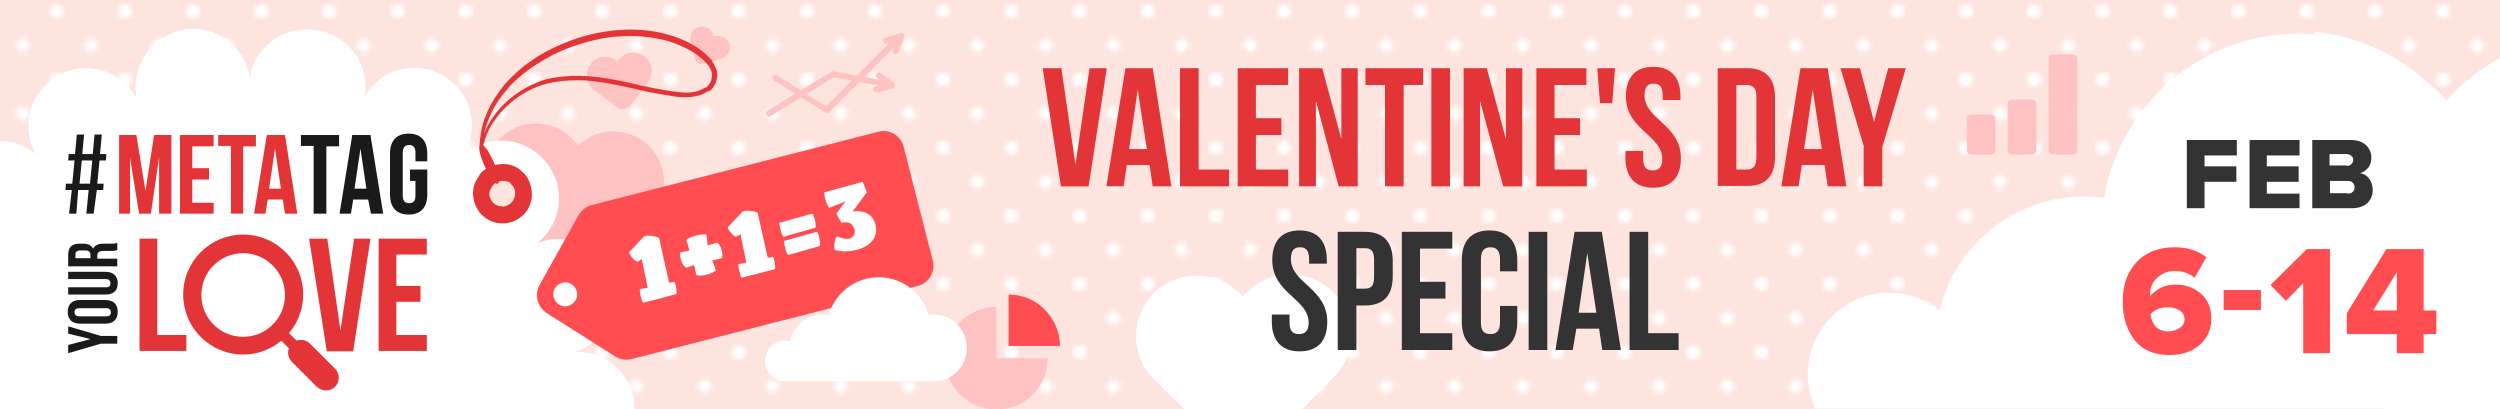 <?xml version="1.0" encoding="utf-8"?>
<!-- Generator: Adobe Illustrator 24.1.2, SVG Export Plug-In . SVG Version: 6.00 Build 0)  -->
<svg version="1.1" id="Layer_1" xmlns="http://www.w3.org/2000/svg" xmlns:xlink="http://www.w3.org/1999/xlink" x="0px" y="0px"
	 width="550px" height="90px" viewBox="0 0 550 90" style="enable-background:new 0 0 550 90;" xml:space="preserve">
<style type="text/css">
	.st0{fill:none;}
	.st1{fill:#FFFFFF;}
	.st2{fill:#FDE4DF;}
	.st3{fill:url(#SVGID_1_);}
	.st4{fill:#FFC2C2;}
	.st5{fill:#FF4D52;}
	.st6{fill:#E33538;}
	.st7{fill:#1A1A1A;}
	.st8{fill:#333333;}
</style>
<pattern  width="15" height="15" patternUnits="userSpaceOnUse" id="New_Pattern_1" viewBox="0 -15 15 15" style="overflow:visible;">
	<g>
		<rect y="-15" class="st0" width="15" height="15"/>
		<circle class="st1" cx="7.5" cy="-7.5" r="1.5"/>
		<path class="st1" d="M0-13.5c0.8,0,1.5-0.7,1.5-1.5H0V-13.5z"/>
		<path class="st1" d="M13.5-15c0,0.8,0.7,1.5,1.5,1.5V-15H13.5z"/>
		<path class="st1" d="M15-1.5c-0.8,0-1.5,0.7-1.5,1.5H15V-1.5z"/>
		<path class="st1" d="M1.5,0c0-0.8-0.7-1.5-1.5-1.5V0H1.5z"/>
	</g>
</pattern>
<rect class="st2" width="550" height="90"/>
<pattern  id="SVGID_1_" xlink:href="#New_Pattern_1" patternTransform="matrix(1 0 0 1 -9.999 10)">
</pattern>
<rect class="st3" width="550" height="90"/>
<g>
	<path class="st4" d="M219.2,67.5c-6.2,0-11.3,5-11.3,11.3c0,6.2,5,11.3,11.3,11.3s11.3-5,11.3-11.3h-11.3V67.5z"/>
	<path class="st5" d="M221.9,64.8v11.3h11.3C233.1,69.8,228.1,64.8,221.9,64.8z"/>
</g>
<path id="XMLID_1_" class="st1" d="M293.2,64.2L293.2,64.2c-0.1-0.1-0.2-0.2-0.4-0.4c-5.3-4.8-13.5-4.6-18.6,0.6l-0.8,0.8l-0.8-0.8
	c-5.3-5.1-13.8-5-18.9,0.2l0,0c-5.1,5.3-5,13.8,0.2,18.9l14.5,14.2c3,2.9,7.8,2.9,10.7-0.1l14.2-14.5
	C298.6,77.9,298.5,69.4,293.2,64.2z"/>
<path id="XMLID_8_" class="st4" d="M143.6,33L143.6,33c-0.1-0.1-0.2-0.2-0.3-0.3c-3.9-4.5-10.8-5.1-15.4-1.3l-0.7,0.6l-0.6-0.7
	c-3.9-4.8-10.9-5.5-15.7-1.7l0,0c-4.8,3.9-5.5,10.9-1.7,15.7l10.6,13.2c2.2,2.7,6.2,3.1,8.9,1L142,48.7
	C146.7,44.8,147.5,37.8,143.6,33z"/>
<path id="XMLID_7_" class="st4" d="M141.8,12.4L141.8,12.4c0,0-0.1-0.1-0.1-0.1c-1.8-1.2-4.3-0.9-5.6,0.9l-0.2,0.3l-0.3-0.2
	c-1.8-1.3-4.3-1-5.7,0.8l0,0c-1.3,1.8-1,4.3,0.8,5.7l4.9,3.7c1,0.8,2.5,0.6,3.2-0.4l3.7-4.9C143.9,16.3,143.6,13.8,141.8,12.4z"/>
<path id="XMLID_10_" class="st4" d="M160.5,9.8L160.5,9.8C160.5,9.8,160.4,9.8,160.5,9.8c-0.4-1.4-1.9-2.2-3.2-1.9L157,8L157,7.8
	c-0.4-1.4-1.8-2.2-3.2-1.9l0,0c-1.4,0.4-2.2,1.8-1.9,3.2l1,3.8c0.2,0.8,1,1.3,1.8,1.1l3.8-1C160,12.7,160.8,11.2,160.5,9.8z"/>
<path class="st1" d="M524.6,90h27.1h38H646c-1.4-9.4-9.5-16.6-19.3-16.6c-4.1,0-8,1.3-11.1,3.5c-2.1-1.8-4.5-3.3-7.2-4.2
	c3.7-6.4,5.8-13.8,5.8-21.7c0-24-19.5-43.5-43.5-43.5c-12.9,0-24.6,5.7-32.5,14.6c-1.6-1.8-3.4-3.5-5.4-5.1
	c-6.5-5.5-14.7-9.1-23.6-10v0.6c-1.2-0.1-2.3-0.2-3.5-0.2c-21.5,0-39.3,15.6-42.8,36.1c-1.4-0.2-2.8-0.3-4.3-0.3
	c-15.5,0-28.4,10.7-31.9,25c-3.1-2.4-6.9-3.8-11-3.8c-10,0-18,8.1-18,18c0,2.7,0.6,5.2,1.6,7.5H524.6z"/>
<g>
	<g>
		<g>
			<g>
				<path class="st4" d="M181.7,24.8c-0.1,0-0.2,0-0.2-0.1l-11.2-7c-0.3-0.2-0.4-0.6-0.2-0.9c0.2-0.3,0.6-0.4,0.9-0.2l10.7,6.8
					l14.9-14.9c0.3-0.3,0.7-0.3,1,0c0.3,0.3,0.3,0.7,0,1l-15.3,15.3C182.2,24.8,182,24.9,181.7,24.8z"/>
			</g>
			<g>
				<path class="st4" d="M196.9,11.8c0,0-0.1,0-0.1,0c-0.4-0.1-0.5-0.5-0.4-0.9l0.7-1.9l-2,0.6c-0.4,0.1-0.7-0.1-0.8-0.5
					c-0.1-0.4,0.1-0.7,0.5-0.8l3.3-1c0.2-0.1,0.5,0,0.7,0.2c0.2,0.2,0.2,0.5,0.1,0.7l-1.2,3.2C197.5,11.7,197.2,11.9,196.9,11.8z"/>
			</g>
		</g>
		<g>
			<g>
				<path class="st4" d="M169.1,25.6c-0.2,0-0.4-0.1-0.5-0.3c-0.2-0.3-0.1-0.7,0.2-0.9l14.1-8.6c0.1-0.1,0.3-0.1,0.5-0.1l12.1,2.2
					c0.4,0.1,0.6,0.4,0.5,0.8c-0.1,0.4-0.4,0.6-0.8,0.5L183.4,17l-13.8,8.5C169.4,25.6,169.3,25.7,169.1,25.6z"/>
			</g>
			<g>
				<path class="st4" d="M192.6,20.3c-0.2,0-0.5-0.2-0.5-0.5c-0.1-0.4,0.1-0.7,0.5-0.8l2-0.6l-1.6-1.2c-0.3-0.2-0.4-0.7-0.1-1
					c0.2-0.3,0.7-0.4,1-0.1l2.7,2.1c0.2,0.2,0.3,0.4,0.3,0.7c0,0.3-0.2,0.5-0.5,0.5l-3.3,1C192.8,20.3,192.7,20.3,192.6,20.3z"/>
			</g>
		</g>
	</g>
</g>
<path class="st1" d="M127,77.4c-0.2,0-0.4,0-0.5,0c0.2-0.1,0.4-0.1,0.6-0.2c6.5-2.4,9.8-9.6,7.5-16.2c-2.3-6.5-9.5-10-16-7.7
	c-0.1,0-0.2,0.1-0.3,0.1c0,0,0.1-0.1,0.1-0.1c5.4-4.4,6.1-12.4,1.7-17.7l-0.2-0.2c-4.5-5.3-12.5-6-17.8-1.5c0,0,0,0,0,0c0,0,0,0,0,0
	c3.5-6,1.5-13.7-4.5-17.2l-0.2-0.1c-6-3.5-13.8-1.4-17.2,4.7c0,0,0,0,0,0.1c0,0,0,0,0,0c1.3-6.8-3.2-13.4-10.1-14.7c0,0-0.1,0-0.1,0
	C62.9,5.4,56.3,9.9,55,16.7c0,0.1,0,0.2-0.1,0.3c0,0,0,0,0-0.1c-1.1-6.9-7.6-11.5-14.5-10.4l-0.4,0.1C33.3,8,28.8,14.5,30,21.4
	c0,0,0,0.1,0,0.1c-0.1-0.1-0.1-0.2-0.2-0.3c-3.5-6-11.2-8-17.2-4.5c-6,3.4-8.1,11-4.8,17.1C8,33.9,8,34,8.1,34.1
	c0,0-0.1-0.1-0.1-0.1c-5.3-4.5-13.3-3.9-17.8,1.4l-0.1,0.1c-4.5,5.3-3.9,13.3,1.4,17.8c0.1,0.1,0.1,0.1,0.2,0.2c0,0-0.1,0-0.2-0.1
	c-6.5-2.4-13.8,0.9-16.2,7.5l-0.1,0.2c-2.3,6.5,1,13.7,7.6,16.1c0.2,0.1,0.4,0.1,0.6,0.2c-0.2,0-0.4,0-0.7,0
	c-7,0-12.6,5.7-12.6,12.6h12.6H127h12.6c0,0,0,0,0-0.1C139.6,83,134,77.4,127,77.4z M91,27.7L91,27.7L91,27.7L91,27.7z M42.5,19.1
	L42.5,19.1L42.5,19.1L42.5,19.1z M-12.7,65.3L-12.7,65.3L-12.7,65.3L-12.7,65.3z M110.2,43.7L110.2,43.7L110.2,43.7L110.2,43.7z"/>
<g>
	<path class="st2" d="M112.9,46.1c-2,1.3-4.7,0.8-6-1.2c-1.3-2-0.8-4.7,1.2-6c2-1.3,4.7-0.8,6,1.2C115.4,42.1,114.9,44.8,112.9,46.1
		z"/>
	<path class="st6" d="M115.9,38.9c-0.1-0.1-0.2-0.3-0.3-0.4c-0.2-0.3-0.4-0.5-0.7-0.7l-0.2-0.2c-0.3-0.3-0.7-0.5-1.1-0.8
		c-0.7-0.4-1.5-0.6-2.4-0.7c-0.2,0-0.4,0-0.6,0l-0.1,0c-0.9,0-1.8,0.2-2.7,0.6c-0.3,0.1-0.5,0.3-0.8,0.4c-0.2,0.1-0.4,0.3-0.6,0.4
		c-0.2,0.2-0.4,0.3-0.6,0.6c-0.2,0.2-0.3,0.3-0.4,0.5l0,0.1c-0.7,0.9-1.2,2-1.3,3.2c-0.1,0.8,0,1.6,0.2,2.4c0.2,0.7,0.5,1.3,0.9,2
		c0.1,0.1,0.2,0.2,0.2,0.3c1,1.3,2.6,2.3,4.3,2.5c0.8,0.1,1.7,0.1,2.6-0.2c0.8-0.2,1.6-0.6,2.2-1.1c1.4-1,2.3-2.6,2.5-4.4
		C117.1,41.7,116.7,40.2,115.9,38.9 M112.5,40.6L112.5,40.6c0.1,0.1,0.2,0.2,0.3,0.3c0.1,0.1,0.1,0.2,0.2,0.3
		c0.1,0.2,0.2,0.5,0.3,0.7c0,0.3,0.1,0.5,0,0.8c0,0.2-0.1,0.5-0.1,0.7c-0.1,0.2-0.2,0.4-0.3,0.7c-0.2,0.2-0.3,0.4-0.5,0.6
		c-0.2,0.2-0.4,0.3-0.6,0.4c-0.2,0.1-0.5,0.2-0.7,0.3c-0.2,0-0.5,0.1-0.7,0c-0.2,0-0.5-0.1-0.7-0.1c-0.2-0.1-0.5-0.2-0.7-0.3
		c-0.2-0.1-0.4-0.3-0.6-0.5c-0.1-0.1-0.2-0.2-0.2-0.3c-0.1-0.1-0.1-0.2-0.2-0.3c-0.1-0.2-0.2-0.5-0.3-0.7c0-0.3-0.1-0.5,0-0.8
		c0-0.3,0.1-0.5,0.2-0.7c0.1-0.2,0.2-0.4,0.3-0.6c0.1-0.2,0.3-0.4,0.5-0.6c0.2-0.2,0.4-0.3,0.6-0.4c0.2-0.1,0.4-0.2,0.6-0.2l0.1,0
		c0.2,0,0.3,0,0.4-0.1c0.1,0,0.2,0,0.3,0l0.1,0l0.1,0c0.2,0,0.4,0.1,0.6,0.1l0.1,0c0.2,0.1,0.5,0.2,0.7,0.3
		C112.1,40.2,112.3,40.3,112.5,40.6L112.5,40.6C112.5,40.6,112.5,40.6,112.5,40.6C112.5,40.6,112.5,40.6,112.5,40.6"/>
	<path class="st6" d="M156.5,19.7c0.2-0.2,0.4-0.5,0.6-0.8c0.2-0.3,0.3-0.5,0.4-0.8c0.2-0.6,0.3-1.1,0.3-1.7c0-0.3-0.1-0.6-0.1-0.8
		c-0.1-0.2-0.1-0.5-0.3-0.8c-0.2-0.3-0.3-0.7-0.5-1c-0.1-0.2-0.2-0.3-0.3-0.5c-0.6-0.7-1.3-1.4-2.3-2.2c-1.4-1.1-3-1.9-4.7-2.6
		c-3.3-1.3-7-2-11-2c-1.8,0-3.8,0.2-5.8,0.5c-1.9,0.3-3.9,0.8-5.8,1.4c-1.8,0.6-3.7,1.4-5.6,2.3c-1.8,0.9-3.5,1.9-5,3
		c-1.6,1.1-3,2.4-4.3,3.7c-0.7,0.7-1.3,1.4-1.8,2.1c-0.5,0.7-1.1,1.5-1.6,2.3c-1,1.5-1.7,3.2-2.3,4.9c-0.5,1.6-0.8,3.4-0.9,5.2
		c-0.1,0.3-0.1,0.7,0,1.4c0.2,0.9,0.6,2.1,1.1,3.2c0.4,0.9,0.9,1.8,1.3,2.5c0.7,1,1.3,1.6,1.6,1.4c0.3-0.1,0.3-0.7,0.2-1.6
		c-0.2-0.9-0.6-2.1-1.1-3.2c-0.4-0.9-0.9-1.8-1.3-2.5c-0.4-0.5-0.7-0.9-1-1.2c0.1-0.2,0.1-0.3,0.2-0.5l0-0.1
		c0.1-0.2,0.1-0.4,0.2-0.7c0.4-1.2,1-2.5,1.8-3.7c1-1.4,2.1-2.8,3.5-4l0.1-0.1c1.4-1.2,3-2.3,4.7-3.1c1.6-0.8,3.3-1.3,4.9-1.6
		c2.2-0.4,4.6-0.5,7.2-0.4c3.7,0.3,7.5,1.1,11,1.9c1.6,0.4,3.5,0.8,5.3,1.1c1.1,0.2,2.4,0.4,3.7,0.6c1.6,0.2,2.9,0.1,4-0.1
		c0.7-0.1,1.3-0.3,1.9-0.6c0.3-0.2,0.6-0.3,0.8-0.5C155.9,20.2,156.2,20,156.5,19.7z M154.3,19.7c-0.5,0.2-0.9,0.4-1.5,0.5
		c-0.9,0.2-1.9,0.2-3.1,0.1c-1.2-0.1-2.5-0.3-3.6-0.5c-1.4-0.2-2.8-0.5-4.1-0.8l-1.1-0.2l-0.7-0.2c-2.1-0.5-4.2-0.9-6.3-1.3
		c-3.1-0.5-5.8-0.7-8.3-0.6c-1.4,0.1-2.9,0.2-4.3,0.5c-1.2,0.2-2.5,0.6-3.7,1.2c-5.1,2.2-9.2,6.2-11.1,11c0.2-0.8,0.4-1.6,0.7-2.4
		c0.6-1.7,1.4-3.3,2.4-4.8c0.6-0.9,1.3-1.8,2.1-2.7c0.7-0.9,1.6-1.7,2.4-2.4c1.1-1,2.4-1.9,3.7-2.8c1.3-0.8,2.6-1.6,4.1-2.4l0.1,0
		c0,0,0,0,0,0c3.1-1.5,6.4-2.6,9.8-3.3l-0.1,0c3.1-0.6,6.2-0.8,9.1-0.6l0.1,0l0,0l0.1,0l0,0c2.4,0.2,4.7,0.6,6.8,1.3
		c1.7,0.6,3.4,1.4,4.9,2.3l0,0c0.4,0.3,0.9,0.6,1.3,1c0.6,0.4,1,0.9,1.4,1.3c0.2,0.2,0.4,0.5,0.6,0.7c0.1,0.2,0.2,0.4,0.3,0.6
		c0.1,0.3,0.3,0.6,0.3,1c0,0.2,0.1,0.5,0,0.7c0,0.2-0.1,0.5-0.1,0.7c-0.1,0.3-0.2,0.5-0.4,0.8c-0.2,0.3-0.4,0.6-0.7,0.8
		C155,19.3,154.7,19.5,154.3,19.7z"/>
</g>
<g>
	<g>
		<path class="st4" d="M438,25.2h-4.3c-0.6,0-1,0.4-1,1V33c0,0.6,0.4,1,1,1h4.3c0.6,0,1-0.4,1-1v-6.8C439,25.6,438.5,25.2,438,25.2z
			"/>
		<g>
			<path class="st4" d="M447,21.9h-4.3c-0.6,0-1,0.4-1,1V33c0,0.6,0.4,1,1,1h4.3c0.6,0,1-0.4,1-1V22.9C448,22.3,447.5,21.9,447,21.9
				z"/>
		</g>
		<g>
			<path class="st4" d="M456,12h-4.3c-0.6,0-1,0.4-1,1v20c0,0.6,0.4,1,1,1h4.3c0.6,0,1-0.4,1-1V13C457,12.4,456.6,12,456,12z"/>
		</g>
	</g>
</g>
<g>
	<g>
		<g>
			<path class="st7" d="M21.9,35.3l-0.5,5.1h1.4l-0.1,1.4h-1.4L20.6,47h-1.6l0.5-5.2h-2.3L16.8,47h-1.6l0.6-5.2h-1.4l0.1-1.4h1.4
				l0.5-5.1H15l0.1-1.4h1.4l0.4-4.3h1.6l-0.4,4.3h2.3l0.4-4.3h1.6L22,33.9h1.4l-0.1,1.4H21.9z M20.3,35.3H18l-0.5,5.1h2.3L20.3,35.3
				z"/>
			<path class="st6" d="M32,42l1.9-12.3h3.8V47H35V34.6L33.2,47h-2.6l-2-12.3V47h-2.4V29.7H30L32,42z"/>
			<path class="st6" d="M42.3,37h3.7v2.5h-3.7v5.1H47V47h-7.4V29.7H47v2.5h-4.7V37z"/>
			<path class="st6" d="M47.9,29.7h8.4v2.5h-2.8V47h-2.7V32.1h-2.8V29.7z"/>
			<path class="st6" d="M65.4,47h-2.7l-0.5-3.1h-3.3L58.4,47h-2.5l2.8-17.3h4L65.4,47z M59.2,41.5h2.6l-1.3-8.8L59.2,41.5z"/>
			<path class="st7" d="M66.2,29.7h8.4v2.5h-2.8V47H69V32.1h-2.8V29.7z"/>
			<path class="st7" d="M84.3,47h-2.7L81,43.9h-3.3L77.2,47h-2.5l2.8-17.3h4L84.3,47z M78,41.5h2.6l-1.3-8.8L78,41.5z"/>
			<path class="st7" d="M90.2,37.3H94v5.5c0,2.8-1.4,4.4-4.1,4.4c-2.7,0-4.1-1.6-4.1-4.4v-9c0-2.8,1.4-4.4,4.1-4.4
				c2.7,0,4.1,1.6,4.1,4.4v1.7h-2.6v-1.9c0-1.2-0.5-1.7-1.4-1.7s-1.4,0.5-1.4,1.7V43c0,1.2,0.5,1.7,1.4,1.7s1.4-0.4,1.4-1.7v-3.2
				h-1.2V37.3z"/>
		</g>
	</g>
	<g>
		<path class="st7" d="M22.2,75.6L15,77.7v-1.8l4.9-1.3L15,73.4v-1.6l7.2,2.1h3.6v1.7H22.2z"/>
		<path class="st7" d="M17.6,71.2c-1.7,0-2.7-0.9-2.7-2.6s1-2.6,2.7-2.6h5.6c1.7,0,2.7,0.9,2.7,2.6s-1,2.6-2.7,2.6H17.6z M23.3,69.6
			c0.8,0,1.1-0.3,1.1-0.9c0-0.5-0.3-0.9-1.1-0.9h-5.8c-0.8,0-1.1,0.3-1.1,0.9c0,0.5,0.3,0.9,1.1,0.9H23.3z"/>
		<path class="st7" d="M15,63.2h8.3c0.8,0,1-0.3,1-0.9c0-0.5-0.3-0.9-1-0.9H15v-1.6h8.2c1.7,0,2.7,0.9,2.7,2.5c0,1.7-1,2.5-2.7,2.5
			H15V63.2z"/>
		<path class="st7" d="M25.8,55c-0.3,0.1-0.4,0.2-1.3,0.2h-1.7c-1,0-1.4,0.3-1.4,1.1v0.6h4.4v1.7H15v-2.5c0-1.7,0.8-2.5,2.5-2.5h0.8
			c1.1,0,1.8,0.4,2.2,1.1c0.4-0.8,1.2-1.1,2.3-1.1h1.7c0.5,0,0.9,0,1.3-0.2V55z M16.6,56.8h3.3v-0.7c0-0.6-0.3-1-1.1-1h-1.1
			c-0.8,0-1.1,0.3-1.1,0.9V56.8z"/>
	</g>
	<path class="st6" d="M30.7,52.5h3.9v21.2H41v3.5H30.7V52.5z"/>
	<path class="st6" d="M74.9,72.7l3-20.2h3.6l-3.8,24.8h-5.8L68,52.5H72L74.9,72.7z"/>
	<path class="st6" d="M87.2,62.9h5.3v3.5h-5.3v7.3h6.7v3.5H83.3V52.5h10.6V56h-6.7V62.9z"/>
	<g>
		<g>
			<path class="st6" d="M53.5,78c-7.3,0-13.2-5.9-13.2-13.2s5.9-13.2,13.2-13.2s13.2,5.9,13.2,13.2S60.7,78,53.5,78z M53.5,55.7
				c-5.1,0-9.2,4.1-9.2,9.2c0,5.1,4.1,9.2,9.2,9.2s9.2-4.1,9.2-9.2C62.7,59.8,58.5,55.7,53.5,55.7z"/>
		</g>
		<g>
			<path class="st6" d="M71.7,84.3c-0.3,0-0.6-0.1-0.8-0.4L60,73.1c-0.5-0.5-0.5-1.2,0-1.7c0.5-0.5,1.2-0.5,1.7,0l10.9,10.9
				c0.5,0.5,0.5,1.2,0,1.7C72.4,84.2,72.1,84.3,71.7,84.3z"/>
		</g>
		<g>
			<path class="st6" d="M71.7,85.9c-0.7,0-1.4-0.3-2-0.8l-5.5-5.5c-1.1-1.1-1.1-2.9,0-4c1.1-1.1,2.9-1.1,4,0l5.5,5.5
				c1.1,1.1,1.1,2.9,0,4C73.2,85.6,72.5,85.9,71.7,85.9z"/>
		</g>
	</g>
</g>
<g>
	<path class="st5" d="M127.3,47.3l-8.6,15.4c-1.2,2.1-0.5,4.8,1.6,6.2l15,9.5c1.1,0.7,2.4,0.9,3.6,0.6l63-16.1
		c2.5-0.6,4-3.2,3.3-5.6l-6.4-25c-0.6-2.5-3.2-4-5.6-3.3l-63,16.1C129,45.4,128,46.2,127.3,47.3z M126.9,64.1
		c0.4,1.4-0.5,2.8-1.9,3.2c-1.4,0.4-2.8-0.5-3.2-1.9c-0.4-1.4,0.5-2.8,1.9-3.2C125.1,61.8,126.5,62.7,126.9,64.1z"/>
	<g>
		<g>
			<path class="st1" d="M140.3,57.6c-0.7-0.1-1.8-1.5-1.9-2.1l3.3-3.5c0.6-0.3,2.9-0.1,3.3,0.4l2.2,9.8l1.2-0.2
				c0.2,0.3,0.6,2.2,0.4,2.7l-7.3,1.9c-0.4-0.3-0.9-2.7-0.7-3l1.7-0.3l-1.3-6.3L140.3,57.6z"/>
			<path class="st1" d="M151,52.8c0.3-0.6,3.6-1.5,4.4-1.2l0.3,2.4l1.9-0.6c1,0.1,1.6,2.8,1.2,3.4l-2.1,0.5l0.8,2.1
				c-0.6,0.9-3.5,1.5-4.3,1.1l-0.5-2.2l-1.7,0.6c-1-0.4-1.6-2.7-1.3-3.4l2-0.4L151,52.8z"/>
			<path class="st1" d="M162,52.1c-0.7-0.1-1.8-1.5-1.9-2.1l3.3-3.5c0.6-0.3,2.9-0.1,3.3,0.4l2.2,9.8l1.2-0.2
				c0.2,0.3,0.6,2.2,0.4,2.7l-7.3,1.9c-0.4-0.3-0.9-2.7-0.7-3l1.7-0.3l-1.3-6.3L162,52.1z"/>
			<path class="st1" d="M178.7,47c0.5,0.5,0.9,2.5,0.7,3.1l-7,2c-0.5-0.3-1-2.7-0.9-3.1L178.7,47z M179.7,51
				c0.5,0.3,0.8,2.6,0.7,3.1l-7,2c-0.4-0.2-1-2.7-0.9-3.1L179.7,51z"/>
			<path class="st1" d="M182.5,45.7c-0.6-0.2-1.3-2.9-1.1-3.4l8.4-2.3c0,0,0.8,2.1,0.9,2.3l-3.1,4.2c2.7-0.3,4.4,0.7,5,2.9
				c0.7,2.7-1,4.8-4.3,5.6c-2,0.5-3.4,0.3-4.6,0c-0.4-0.6,0-2.6,0.4-3c0.9,0.3,1.9,0.7,2.7,0.5c1.1-0.3,1.4-1.2,1.2-2
				c-0.4-1.4-1.3-1.8-2.9-1.5L184,47l2-2.7L182.5,45.7z"/>
		</g>
	</g>
</g>
<path class="st1" d="M205.6,69.2c-0.4,0-0.9,0-1.3,0.1c-1.4-4.8-5.7-8.3-11-8.3c-5.2,0-9.6,3.5-11,8.3c-0.4-0.1-0.8-0.1-1.3-0.1
	c-3.5,0-6.5,2.5-7.2,5.8c-0.3-0.1-0.6-0.1-1-0.1c-2.5,0-4.5,2-4.5,4.5c0,2.5,2,4.5,4.5,4.5h32.6c4,0,7.3-3.3,7.3-7.3
	S209.6,69.2,205.6,69.2z"/>
<g>
	<g>
		<path class="st8" d="M485,45.8h-3.9V30.8h11v3.4H485v2.4h7v3.4h-7V45.8z"/>
		<path class="st8" d="M505.9,45.8h-11V30.8h11v3.4h-7.2v2.4h7v3.4h-7v2.6h7.2V45.8z"/>
		<path class="st8" d="M517.5,45.8h-8.8V30.8h8.5c1.4,0,2.5,0.4,3.3,1.1c0.8,0.8,1.2,1.7,1.2,2.7c0,0.9-0.2,1.7-0.7,2.3
			c-0.5,0.6-1.1,1-1.8,1.2c0.8,0.1,1.5,0.5,2,1.2c0.5,0.7,0.8,1.5,0.8,2.5c0,1.2-0.4,2.1-1.2,2.9C520,45.4,518.9,45.8,517.5,45.8z
			 M516.3,36.5c0.4,0,0.7-0.1,1-0.4c0.2-0.2,0.4-0.5,0.4-0.9c0-0.4-0.1-0.7-0.4-0.9c-0.2-0.2-0.6-0.4-1-0.4h-3.8v2.5H516.3z
			 M516.5,42.6c0.5,0,0.8-0.1,1.1-0.4c0.3-0.2,0.4-0.6,0.4-1c0-0.4-0.1-0.7-0.4-1c-0.3-0.3-0.6-0.4-1.1-0.4h-3.9v2.7H516.5z"/>
	</g>
</g>
<g>
	<path class="st5" d="M477.4,78.1c-3.5,0-6.1-1.1-7.8-3.3c-1.7-2.2-2.6-5-2.6-8.5c0-3.6,1-6.5,3.1-8.7c2-2.1,4.8-3.2,8.3-3.2
		c2.8,0,5.1,0.7,7,2.2l-2.6,4.5c-1.2-1-2.7-1.5-4.4-1.5c-1.4,0-2.7,0.5-3.8,1.5c-1.1,1-1.6,2.2-1.6,3.8v0.3c0.6-0.8,1.4-1.4,2.4-1.9
		c1-0.5,2.1-0.7,3.2-0.7c2.2,0,4.1,0.7,5.6,2c1.5,1.3,2.3,3.2,2.3,5.5c0,2.4-0.9,4.3-2.6,5.8C482.3,77.3,480.1,78.1,477.4,78.1z
		 M477,72.9c1.1,0,1.9-0.3,2.6-0.8c0.7-0.5,1-1.1,1-1.8c0-0.9-0.4-1.6-1.1-2c-0.7-0.5-1.6-0.7-2.6-0.7c-1.6,0-2.8,0.5-3.8,1.5
		c0.1,1.1,0.5,1.9,1.1,2.7C474.8,72.5,475.8,72.9,477,72.9z"/>
	<path class="st5" d="M497.4,68.2h-8.2v-4.4h8.2V68.2z"/>
	<path class="st5" d="M512.6,77.7h-5.9V62.3l-3.8,3.9l-3.4-3.5l8-7.9h5.1V77.7z"/>
	<path class="st5" d="M533.2,77.7h-5.9v-4.2h-11v-4.6l8.7-14.1h8.2v13.5h2.8v5.2h-2.8V77.7z M527.3,68.3v-8.4l-5.2,8.4H527.3z"/>
</g>
<g>
	<g>
		<path class="st6" d="M236.6,36.2l3.1-21.2h3.8l-4,26h-6.1l-4-26h4.1L236.6,36.2z"/>
		<path class="st6" d="M257.7,41h-4.1l-0.7-4.7h-5l-0.7,4.7h-3.8l4.2-26h6L257.7,41z M248.4,32.8h3.9l-2-13.1L248.4,32.8z"/>
		<path class="st6" d="M259.6,15h4.1v22.3h6.7V41h-10.8V15z"/>
		<path class="st6" d="M276.3,26h5.6v3.7h-5.6v7.6h7.1V41h-11.1V15h11.1v3.7h-7.1V26z"/>
		<path class="st6" d="M289.5,22.2V41h-3.7V15h5.1l4.2,15.6V15h3.6v26h-4.2L289.5,22.2z"/>
		<path class="st6" d="M300.5,15h12.6v3.7h-4.3V41h-4.1V18.7h-4.3V15z"/>
		<path class="st6" d="M314.9,15h4.1v26h-4.1V15z"/>
		<path class="st6" d="M325.6,22.2V41H322V15h5.1l4.2,15.6V15h3.6v26h-4.2L325.6,22.2z"/>
		<path class="st6" d="M342,26h5.6v3.7H342v7.6h7.1V41h-11.1V15H349v3.7H342V26z"/>
		<path class="st6" d="M351.4,15h3.9l-0.6,7.7H352L351.4,15z"/>
		<path class="st6" d="M363.7,14.7c4,0,6,2.4,6,6.5v0.8h-3.9V21c0-1.9-0.7-2.6-2-2.6s-2,0.7-2,2.6c0,5.3,8,6.4,8,13.8
			c0,4.2-2.1,6.5-6.1,6.5c-4,0-6.1-2.4-6.1-6.5v-1.6h3.9V35c0,1.9,0.8,2.5,2.1,2.5s2.1-0.7,2.1-2.5c0-5.3-8-6.4-8-13.8
			C357.7,17.1,359.7,14.7,363.7,14.7z"/>
		<path class="st6" d="M377.9,15h6.5c4.1,0,6.1,2.3,6.1,6.4v13.1c0,4.2-2,6.4-6.1,6.4h-6.5V15z M382,18.7v18.6h2.3
			c1.3,0,2.1-0.7,2.1-2.5V21.2c0-1.9-0.8-2.5-2.1-2.5H382z"/>
		<path class="st6" d="M406.2,41h-4.1l-0.7-4.7h-5l-0.7,4.7h-3.8l4.2-26h6L406.2,41z M396.9,32.8h3.9l-2-13.1L396.9,32.8z"/>
		<path class="st6" d="M410.1,32.4L404.9,15h4.3l3.1,11.8l3.1-11.8h3.9l-5.2,17.4V41h-4.1V32.4z"/>
		<path class="st8" d="M285.9,50.7c4,0,6,2.4,6,6.5v0.8h-3.9V57c0-1.9-0.7-2.6-2-2.6s-2,0.7-2,2.6c0,5.3,8,6.4,8,13.8
			c0,4.2-2.1,6.5-6.1,6.5c-4,0-6.1-2.4-6.1-6.5v-1.6h3.9V71c0,1.9,0.8,2.5,2.1,2.5s2.1-0.7,2.1-2.5c0-5.3-8-6.4-8-13.8
			C279.9,53.1,281.9,50.7,285.9,50.7z"/>
		<path class="st8" d="M306.4,57.4v3.4c0,4.2-2,6.4-6.1,6.4h-1.9V77h-4.1V51h6C304.4,51,306.4,53.3,306.4,57.4z M298.4,54.7v8.8h1.9
			c1.3,0,2-0.6,2-2.5v-3.9c0-1.9-0.7-2.5-2-2.5H298.4z"/>
		<path class="st8" d="M312.4,62h5.6v3.7h-5.6v7.6h7.1V77h-11.1V51h11.1v3.7h-7.1V62z"/>
		<path class="st8" d="M333.8,67.3v3.5c0,4.2-2.1,6.5-6.1,6.5s-6.1-2.4-6.1-6.5V57.2c0-4.2,2.1-6.5,6.1-6.5s6.1,2.4,6.1,6.5v2.5H330
			V57c0-1.9-0.8-2.6-2.1-2.6s-2.1,0.7-2.1,2.6v14c0,1.9,0.8,2.5,2.1,2.5s2.1-0.7,2.1-2.5v-3.7H333.8z"/>
		<path class="st8" d="M336.3,51h4.1v26h-4.1V51z"/>
		<path class="st8" d="M356.6,77h-4.1l-0.7-4.7h-5L346,77h-3.8l4.2-26h6L356.6,77z M347.3,68.8h3.9l-2-13.1L347.3,68.8z"/>
		<path class="st8" d="M358.5,51h4.1v22.3h6.7V77h-10.8V51z"/>
	</g>
</g>
</svg>
